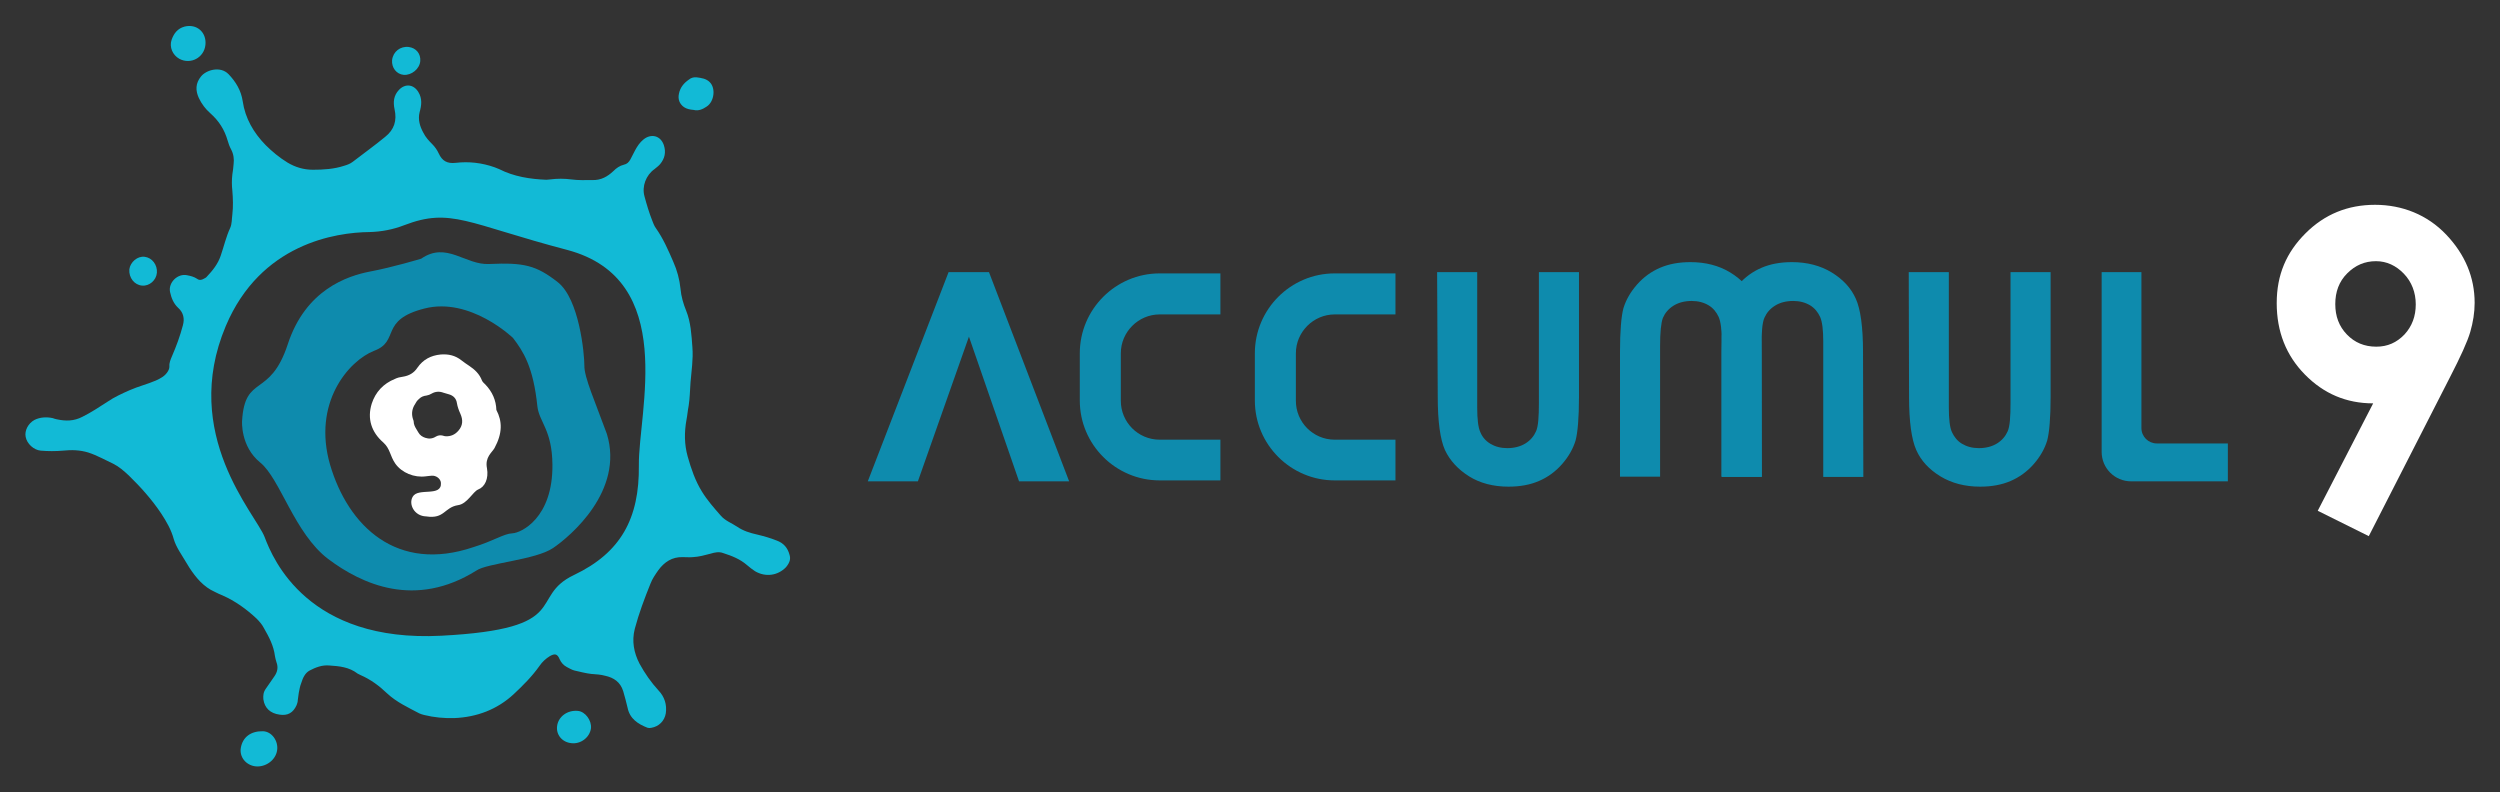 <svg xmlns="http://www.w3.org/2000/svg" xmlns:xlink="http://www.w3.org/1999/xlink" id="Layer_1" x="0px" y="0px" viewBox="0 0 798.3 253" style="enable-background:new 0 0 798.3 253;" xml:space="preserve"><rect x="0" y="0" width="798.3" height="253" fill="#333333" stroke="none"/> <style type="text/css"> .st0{fill:#0E8BAD;} .st1{fill:#12BAD6;} .st2{fill:#FFFFFF;} </style> <g> <path class="st0" d="M193.8,138.6c-3.8-10.4-7.3-18.2-7.2-21.9c0-3.7-1.6-21.2-8.5-26.6c-6.9-5.4-10.8-6.3-21.9-5.8 c-7.6,0.4-13.6-7.3-21.7-1.7c0,0-8.9,2.7-16.3,4.1c-7.3,1.4-20.6,5.8-26.3,23.2s-13.7,9.4-14.6,24.5c0,0-0.6,8.1,5.8,13.3 c6.4,5.2,10.9,22.6,21.7,30.8c10.8,8.1,27.8,15.9,47.3,3.7c3.4-2.4,18.9-3.4,24.5-7.2S199.3,156.7,193.8,138.6L193.8,138.6z M176.4,148.3c0.2,17.2-10.1,21.9-12.8,22c-2.7,0.1-5.9,2.4-12.4,4.4c-24.4,8.3-40-6.6-45.8-26.3c-5.7-19.7,5.9-33.2,14.1-36.4 c8.3-3.1,1.5-9.8,16.1-13.5c14.6-3.7,28.2,9.4,28.2,9.4c3.2,4.2,6.5,9.1,7.8,21.9C172.2,134.8,176.3,137.3,176.4,148.3L176.4,148.3 z"></path> <g> <path class="st1" d="M84,233.5c-3.8-0.1-6.5,1.8-7.1,5.3c-0.5,2.9,1.6,5.5,4.6,5.9c3.3,0.4,6.6-2,7-5.2 C88.9,236.6,86.8,233.6,84,233.5L84,233.5z"></path> <path class="st1" d="M57.3,18.8c3.6,1.9,7.9-0.4,8.3-4.5c0.4-4-2.8-6.8-6.7-5.8c-2.2,0.6-3.4,2.2-4.1,4.2 C54,15,55.1,17.6,57.3,18.8z"></path> <path class="st1" d="M218.4,34.2c0.9,0.6,1.9,0.8,3.1,0.9c1.5,0.4,2.9-0.2,4.2-1.1c2.4-1.6,2.9-5.9,0.9-7.8 c-1.1-1.1-2.6-1.3-4.1-1.5c-0.9-0.1-1.8,0.1-2.5,0.7c-1.6,1.1-2.8,2.5-3.2,4.5C216.4,31.7,217,33.2,218.4,34.2L218.4,34.2z"></path> <path class="st1" d="M182.4,237.3c3,0.4,5.9-1.8,6.3-4.7c0.3-2.5-1.8-5.4-4.2-5.6c-3.3-0.3-6.2,1.8-6.6,4.8 C177.5,234.6,179.5,237,182.4,237.3z"></path> <path class="st1" d="M45.4,91.2c2.3,0.2,4.5-1.7,4.7-4.1c0.2-2.5-1.5-4.8-3.9-5.1c-2.3-0.3-4.6,1.7-4.9,4 C41.1,88.7,42.9,91,45.4,91.2L45.4,91.2z"></path> <path class="st1" d="M128.9,23.9c2.5,0.2,5.1-1.9,5.3-4.4c0.2-2.3-1.3-4.2-3.7-4.5c-2.7-0.3-5,1.5-5.3,4.2 C125,21.6,126.6,23.7,128.9,23.9L128.9,23.9z"></path> <path class="st1" d="M252.1,177.1c-0.6-2.2-1.9-3.7-4.1-4.5c-2-0.8-4.1-1.4-6.2-1.9c-2.3-0.5-4.5-1.2-6.4-2.5 c-1.8-1.2-3.8-1.9-5.2-3.5c-2.2-2.5-4.4-5-6.1-7.8c-2.1-3.4-3.4-7.2-4.5-11.1c-1.1-3.9-1.1-7.8-0.4-11.7c0.3-1.5,0.4-3,0.7-4.5 c0.4-2.5,0.4-5,0.6-7.5c0.3-3.7,0.9-7.4,0.6-11.2c-0.3-4-0.5-8-2-11.7c-0.9-2.2-1.6-4.6-1.8-7c-0.3-3-1.1-5.9-2.3-8.6 c-1.6-3.7-3.2-7.4-5.6-10.8c-0.5-0.7-0.8-1.5-1.1-2.3c-1-2.5-1.8-5.2-2.5-7.8c-0.9-3.2,0.5-6.8,3.2-8.7c0.6-0.5,1.3-1,1.8-1.6 c1.5-1.8,1.9-3.8,1.2-6c-1-3.1-4.1-3.9-6.6-1.8c-1.1,0.9-1.9,2.1-2.6,3.4c-0.5,1-1,2-1.5,2.9c-0.5,0.9-1.1,1.5-2.1,1.7 c-1.3,0.3-2.4,1.1-3.3,2c-1.9,1.8-4,3-6.8,2.9c-2.2,0-4.4,0.1-6.6-0.2c-2.3-0.3-4.6-0.3-6.9,0c-0.4,0-0.7,0.1-1.1,0.1 c-5.2-0.2-10.4-1-15.1-3.4c-0.5-0.2-1-0.4-1.5-0.6c-4-1.4-8.1-1.9-12.4-1.4c-2.7,0.3-4.3-0.6-5.4-3c-0.5-1.1-1.2-2.1-2.1-3 c-1.1-1.1-2.1-2.2-2.8-3.6c-1.1-2-1.8-4.2-1.2-6.6c0.6-2.1,0.9-4.3-0.4-6.4c-1.5-2.5-4.2-2.8-6.2-0.7c-1.7,1.8-1.9,3.9-1.4,6.2 c0.8,3.6-0.1,6.5-3,8.8c-3.4,2.8-6.9,5.3-10.4,8c-0.8,0.6-1.6,0.9-2.6,1.2c-3.3,1.1-6.7,1.3-10.1,1.3c-2.9,0-5.6-0.8-8.1-2.3 c-2.6-1.6-4.9-3.5-7-5.6c-3.8-3.9-6.5-8.5-7.3-14c-0.5-3.4-2.2-6.2-4.5-8.6c-2.6-2.7-7.1-1.4-8.8,0.7c-1.8,2.2-1.8,4.5-0.7,6.9 c0.9,1.9,2.1,3.5,3.7,4.9c2.7,2.4,4.5,5.2,5.5,8.7c0.3,1,0.6,1.9,1.1,2.8c0.8,1.5,1,3.1,0.8,4.7c-0.1,1.1-0.2,2.2-0.4,3.3 c-0.2,1.7-0.2,3.5,0,5.2c0.2,2.5,0.3,5,0,7.6c-0.2,1.4-0.1,3-0.7,4.3c-1.3,2.8-2,5.9-3,8.8c-0.9,2.7-2.6,4.8-4.5,6.8 c-0.2,0.3-0.6,0.4-0.9,0.6c-0.7,0.4-1.4,0.6-2.2,0c-0.9-0.6-2-0.9-3.1-1.1c-3-0.7-6.1,2.3-5.5,5.3c0.4,1.9,1.1,3.7,2.6,5.1 c1.7,1.5,2.1,3.5,1.5,5.6c-0.9,3.4-2.1,6.7-3.5,9.9c-0.4,1-0.9,2-0.8,3.2c0,0.6-0.2,1.1-0.5,1.6c-0.9,1.5-2.3,2.2-3.8,2.9 c-2.8,1.2-5.7,1.9-8.4,3.1c-2.5,1.1-4.9,2.2-7.1,3.7c-2.6,1.7-5.2,3.4-8,4.8c-2.7,1.4-5.3,1.4-8.1,0.8c-0.5-0.1-0.9-0.2-1.4-0.4 c-2-0.4-4-0.3-5.8,0.6c-2,1.1-3.2,3.4-2.8,5.4c0.4,2.2,2.6,4.2,4.8,4.4c2.4,0.2,4.7,0.2,7.1,0c2.8-0.3,5.5-0.2,8.1,0.6 c2.8,0.9,5.4,2.4,8,3.6c1.8,0.9,3.4,2.3,4.9,3.7c3.8,3.7,7.4,7.7,10.4,12.2c1.7,2.6,3.2,5.2,4,8.2c0.4,1.3,1,2.5,1.7,3.7 c1.1,1.8,2.2,3.6,3.3,5.4c2.1,3.2,4.5,6.1,8.1,7.7c0.8,0.4,1.6,0.8,2.4,1.1c4.1,1.8,7.7,4.4,10.9,7.4c0.9,0.9,1.8,1.9,2.4,3.1 c1.6,2.8,3.1,5.6,3.5,8.9c0.1,0.7,0.3,1.3,0.5,2c0.6,1.6,0.3,3.1-0.7,4.5c-0.9,1.3-1.8,2.6-2.7,3.9c-0.8,1.1-0.9,2.2-0.8,3.4 c0.4,2.8,2.2,4.5,5.2,4.9c2.6,0.4,4.3-0.6,5.4-3c0.2-0.5,0.4-1.1,0.4-1.7c0.1-0.7,0.2-1.5,0.3-2.2c0.2-1.1,0.4-2.2,0.8-3.2 c0.5-1.6,1.2-3.2,2.7-4c1.9-1,4-1.8,6.2-1.6c3.2,0.2,6.4,0.5,9.1,2.6c0.3,0.2,0.7,0.3,1,0.5c3.2,1.4,5.9,3.4,8.4,5.8 c3,2.8,6.7,4.5,10.3,6.4c0.5,0.2,1,0.4,1.5,0.5c3.2,0.8,6.5,1.1,9.7,1c7.1-0.3,13.6-2.7,18.9-7.6c3-2.8,5.9-5.7,8.3-9.1 c0.9-1.3,2-2.3,3.3-3.1c1.6-0.9,2.4-0.7,3.1,1c0.5,1.1,1.2,1.9,2.3,2.5c0.8,0.4,1.6,0.9,2.4,1.1c1.8,0.4,3.6,0.9,5.4,1.1 c1.5,0.1,3.1,0.2,4.5,0.6c2.7,0.6,4.8,2,5.7,4.9c0.5,1.8,1,3.5,1.4,5.3c0.7,3.5,3.3,5.2,6.4,6.4c0.4,0.1,0.8,0.1,1.2,0 c2.4-0.4,4.2-2.2,4.6-4.6c0.4-2.8-0.4-5.3-2.3-7.3c-2.4-2.6-4.4-5.5-6.1-8.6c-1.8-3.5-2.5-7.2-1.5-11.1c1.3-4.9,3.1-9.7,5-14.4 c0.6-1.6,1.6-3,2.5-4.3c1.9-2.6,4.4-4.3,7.8-4.2c1.1,0,2.2,0.1,3.3,0c1.9-0.1,3.7-0.6,5.6-1.1c1.3-0.4,2.7-0.7,4-0.2 c2.8,0.9,5.4,1.9,7.7,3.9c0.8,0.7,1.6,1.3,2.5,1.9c3.4,2,7.3,1.4,9.9-1.3C252.3,179.5,252.5,178.4,252.1,177.1L252.1,177.1z M204,148.6c0.2,17-5.8,27.9-20.7,35s0.1,17.2-42.4,19.4s-53.7-24.3-56.4-31.5c-2.7-7.2-27-32.8-12.4-67.4 c11.1-26.3,35.1-29.9,45.9-30c3.8-0.1,7.5-0.8,11.1-2.2c14.9-5.7,20.1-0.5,52,7.9C216.6,89.2,203.8,131.5,204,148.6L204,148.6z"></path> </g> <path class="st2" d="M158.5,130.9c-0.1-3.1-1.3-5.8-3.5-8.1c-0.4-0.4-0.9-0.8-1.1-1.3c-0.8-2.1-2.3-3.5-4.1-4.7 c-0.8-0.5-1.6-1.1-2.4-1.7c-2-1.6-4.2-2.1-6.7-1.9c-3.1,0.3-5.6,1.6-7.4,4.2c-1.1,1.7-2.7,2.6-4.7,2.9c-0.8,0.1-1.7,0.3-2.5,0.7 c-3.7,1.5-6.2,4.2-7.4,7.9c-1.5,4.8-0.1,9.1,3.7,12.4c2.2,2,2.1,4.2,3.8,6.7c2.1,3,6.1,4.6,9.8,4.1c0.4-0.1,1.2-0.1,1.9-0.2 c1.3-0.1,2.8,0.9,2.9,2.3c0.3,4.6-7.3,1.4-9,4.4c-1.4,2.3,0.4,6.2,4.3,6.3c5.9,0.9,5.7-2.9,10.2-3.6c2.9-0.4,4.7-4.3,6.4-5 c2.1-0.8,3.4-3.4,2.8-6.8c-0.7-3.5,1.6-5,2.4-6.4C160.5,138.3,160.4,134.5,158.5,130.9L158.5,130.9z M146.4,137.5 c-1.1,1.3-2.5,1.9-4.1,1.8c-0.3,0-0.6-0.1-0.9-0.2c-0.8-0.2-1.5-0.1-2.2,0.3c-1.1,0.7-2.2,0.8-3.4,0.4c-0.9-0.3-1.7-0.8-2.2-1.7 c-0.2-0.3-0.4-0.7-0.6-1c-0.5-0.8-0.9-1.6-0.9-2.5c0-0.2-0.1-0.4-0.2-0.7c-0.5-1.5-0.4-2.9,0.3-4.3c0.8-1.4,0.9-1.6,1.7-2.3 c0.6-0.6,1.4-0.9,2.3-1c0.6-0.1,1.1-0.3,1.6-0.6c1.2-0.7,2.5-0.8,3.8-0.3c0.6,0.2,1.1,0.3,1.7,0.5c1.5,0.4,2.4,1.4,2.6,2.8 c0.2,1.2,0.6,2.3,1.1,3.4C147.9,134.1,147.8,135.9,146.4,137.5L146.4,137.5z"></path> </g> <g> <path class="st0" d="M458.9,86.9h12.8v43.2c0,3.7,0.3,6.4,1,7.9c0.6,1.5,1.7,2.8,3.2,3.7s3.3,1.4,5.4,1.4c2.2,0,4.2-0.5,5.8-1.5 s2.7-2.3,3.4-3.9s0.9-4.6,0.9-9.1V86.9h12.8v39.8c0,6.7-0.4,11.4-1.1,14c-0.8,2.6-2.2,5.1-4.3,7.5c-2.1,2.4-4.6,4.2-7.4,5.4 c-2.8,1.2-6,1.8-9.7,1.8c-4.8,0-9.1-1.1-12.6-3.3s-6.1-5-7.7-8.4c-1.5-3.4-2.3-9-2.3-17L458.9,86.9L458.9,86.9z"></path> <g> <path class="st0" d="M562.6,152.3h-12.8v-43.2c0-3.7-0.3-6.3-1-7.9c-0.7-1.5-1.7-2.8-3.2-3.7s-3.3-1.4-5.4-1.4 c-2.2,0-4.2,0.5-5.8,1.5s-2.7,2.3-3.4,3.9c-0.6,1.6-0.9,4.6-0.9,9.1v41.6h-12.8v-39.8c0-6.7,0.4-11.4,1.1-14 c0.8-2.6,2.2-5.1,4.3-7.5c2.1-2.4,4.6-4.2,7.4-5.4c2.8-1.2,6-1.8,9.7-1.8c4.8,0,9.1,1.1,12.7,3.3c3.6,2.2,6.2,5,7.7,8.4 c1.5,3.3,2.3,9,2.3,17L562.6,152.3L562.6,152.3z"></path> <path class="st0" d="M595,152.3h-12.8v-43.2c0-3.7-0.3-6.3-1-7.9c-0.7-1.5-1.7-2.8-3.2-3.7s-3.3-1.4-5.4-1.4 c-2.2,0-4.2,0.5-5.8,1.5s-2.7,2.3-3.4,3.9s-0.9,4.6-0.9,9.1v41.6h-12.8v-39.8c0-6.7,0.4-11.4,1.1-14c0.8-2.6,2.2-5.1,4.3-7.5 c2.1-2.4,4.6-4.2,7.4-5.4c2.8-1.2,6-1.8,9.7-1.8c4.8,0,9.1,1.1,12.7,3.3c3.6,2.2,6.2,5,7.7,8.4c1.5,3.3,2.3,9,2.3,17L595,152.3 L595,152.3z"></path> </g> <path class="st0" d="M609.5,86.9h12.8v43.2c0,3.7,0.3,6.4,1,7.9c0.7,1.5,1.7,2.8,3.2,3.7s3.3,1.4,5.4,1.4c2.2,0,4.2-0.5,5.8-1.5 s2.7-2.3,3.4-3.9s0.9-4.6,0.9-9.1V86.9h12.8v39.8c0,6.7-0.4,11.4-1.1,14c-0.8,2.6-2.2,5.1-4.3,7.5c-2.1,2.4-4.6,4.2-7.4,5.4 c-2.8,1.2-6,1.8-9.7,1.8c-4.8,0-9.1-1.1-12.7-3.3s-6.2-5-7.7-8.4c-1.5-3.4-2.3-9-2.3-17L609.5,86.9L609.5,86.9z"></path> <path class="st0" d="M671.1,86.9h12.7v49.8c0,2.7,2.2,4.9,4.9,4.9h22.7v12.1h-30.9c-5.2,0-9.4-4.2-9.4-9.4L671.1,86.9L671.1,86.9z"></path> <path class="st2" d="M756.4,171.2l-16.3-8.1l17.7-34.3c-8.6,0-15.8-3.1-21.8-9.2s-9-13.7-9-22.8s3.1-16.2,9.2-22.3 c6.1-6.1,13.5-9.1,22.2-9.1s16.7,3.2,22.7,9.5c6,6.3,9.1,13.6,9.1,21.8c0,3.1-0.5,6.2-1.4,9.3c-0.9,3.1-3.1,7.9-6.5,14.5 L756.4,171.2L756.4,171.2z M758.8,110.7c3.6,0,6.5-1.3,9-3.9c2.4-2.6,3.6-5.8,3.6-9.6s-1.3-7.2-3.8-9.8c-2.5-2.6-5.5-4-8.9-4 c-3.6,0-6.6,1.3-9.2,3.9s-3.8,5.9-3.8,9.8s1.2,7.1,3.7,9.7S755,110.7,758.8,110.7L758.8,110.7z"></path> <polygon class="st0" points="315.8,86.9 302.9,86.9 277.1,153.7 293.1,153.7 309.4,107.5 325.4,153.7 341.4,153.7 "></polygon> <path class="st0" d="M389.7,153.4h-19.4c-14,0-25.5-11.4-25.5-25.5v-15.1c0-14,11.4-25.5,25.5-25.5h19.4v13.1h-19.4 c-6.8,0-12.4,5.6-12.4,12.4V128c0,6.8,5.5,12.4,12.4,12.4h19.4V153.4z"></path> <path class="st0" d="M445.6,153.4h-19.4c-14,0-25.5-11.4-25.5-25.5v-15.1c0-14,11.4-25.5,25.5-25.5h19.4v13.1h-19.4 c-6.8,0-12.4,5.6-12.4,12.4V128c0,6.8,5.5,12.4,12.4,12.4h19.4V153.4z"></path> </g> </svg>